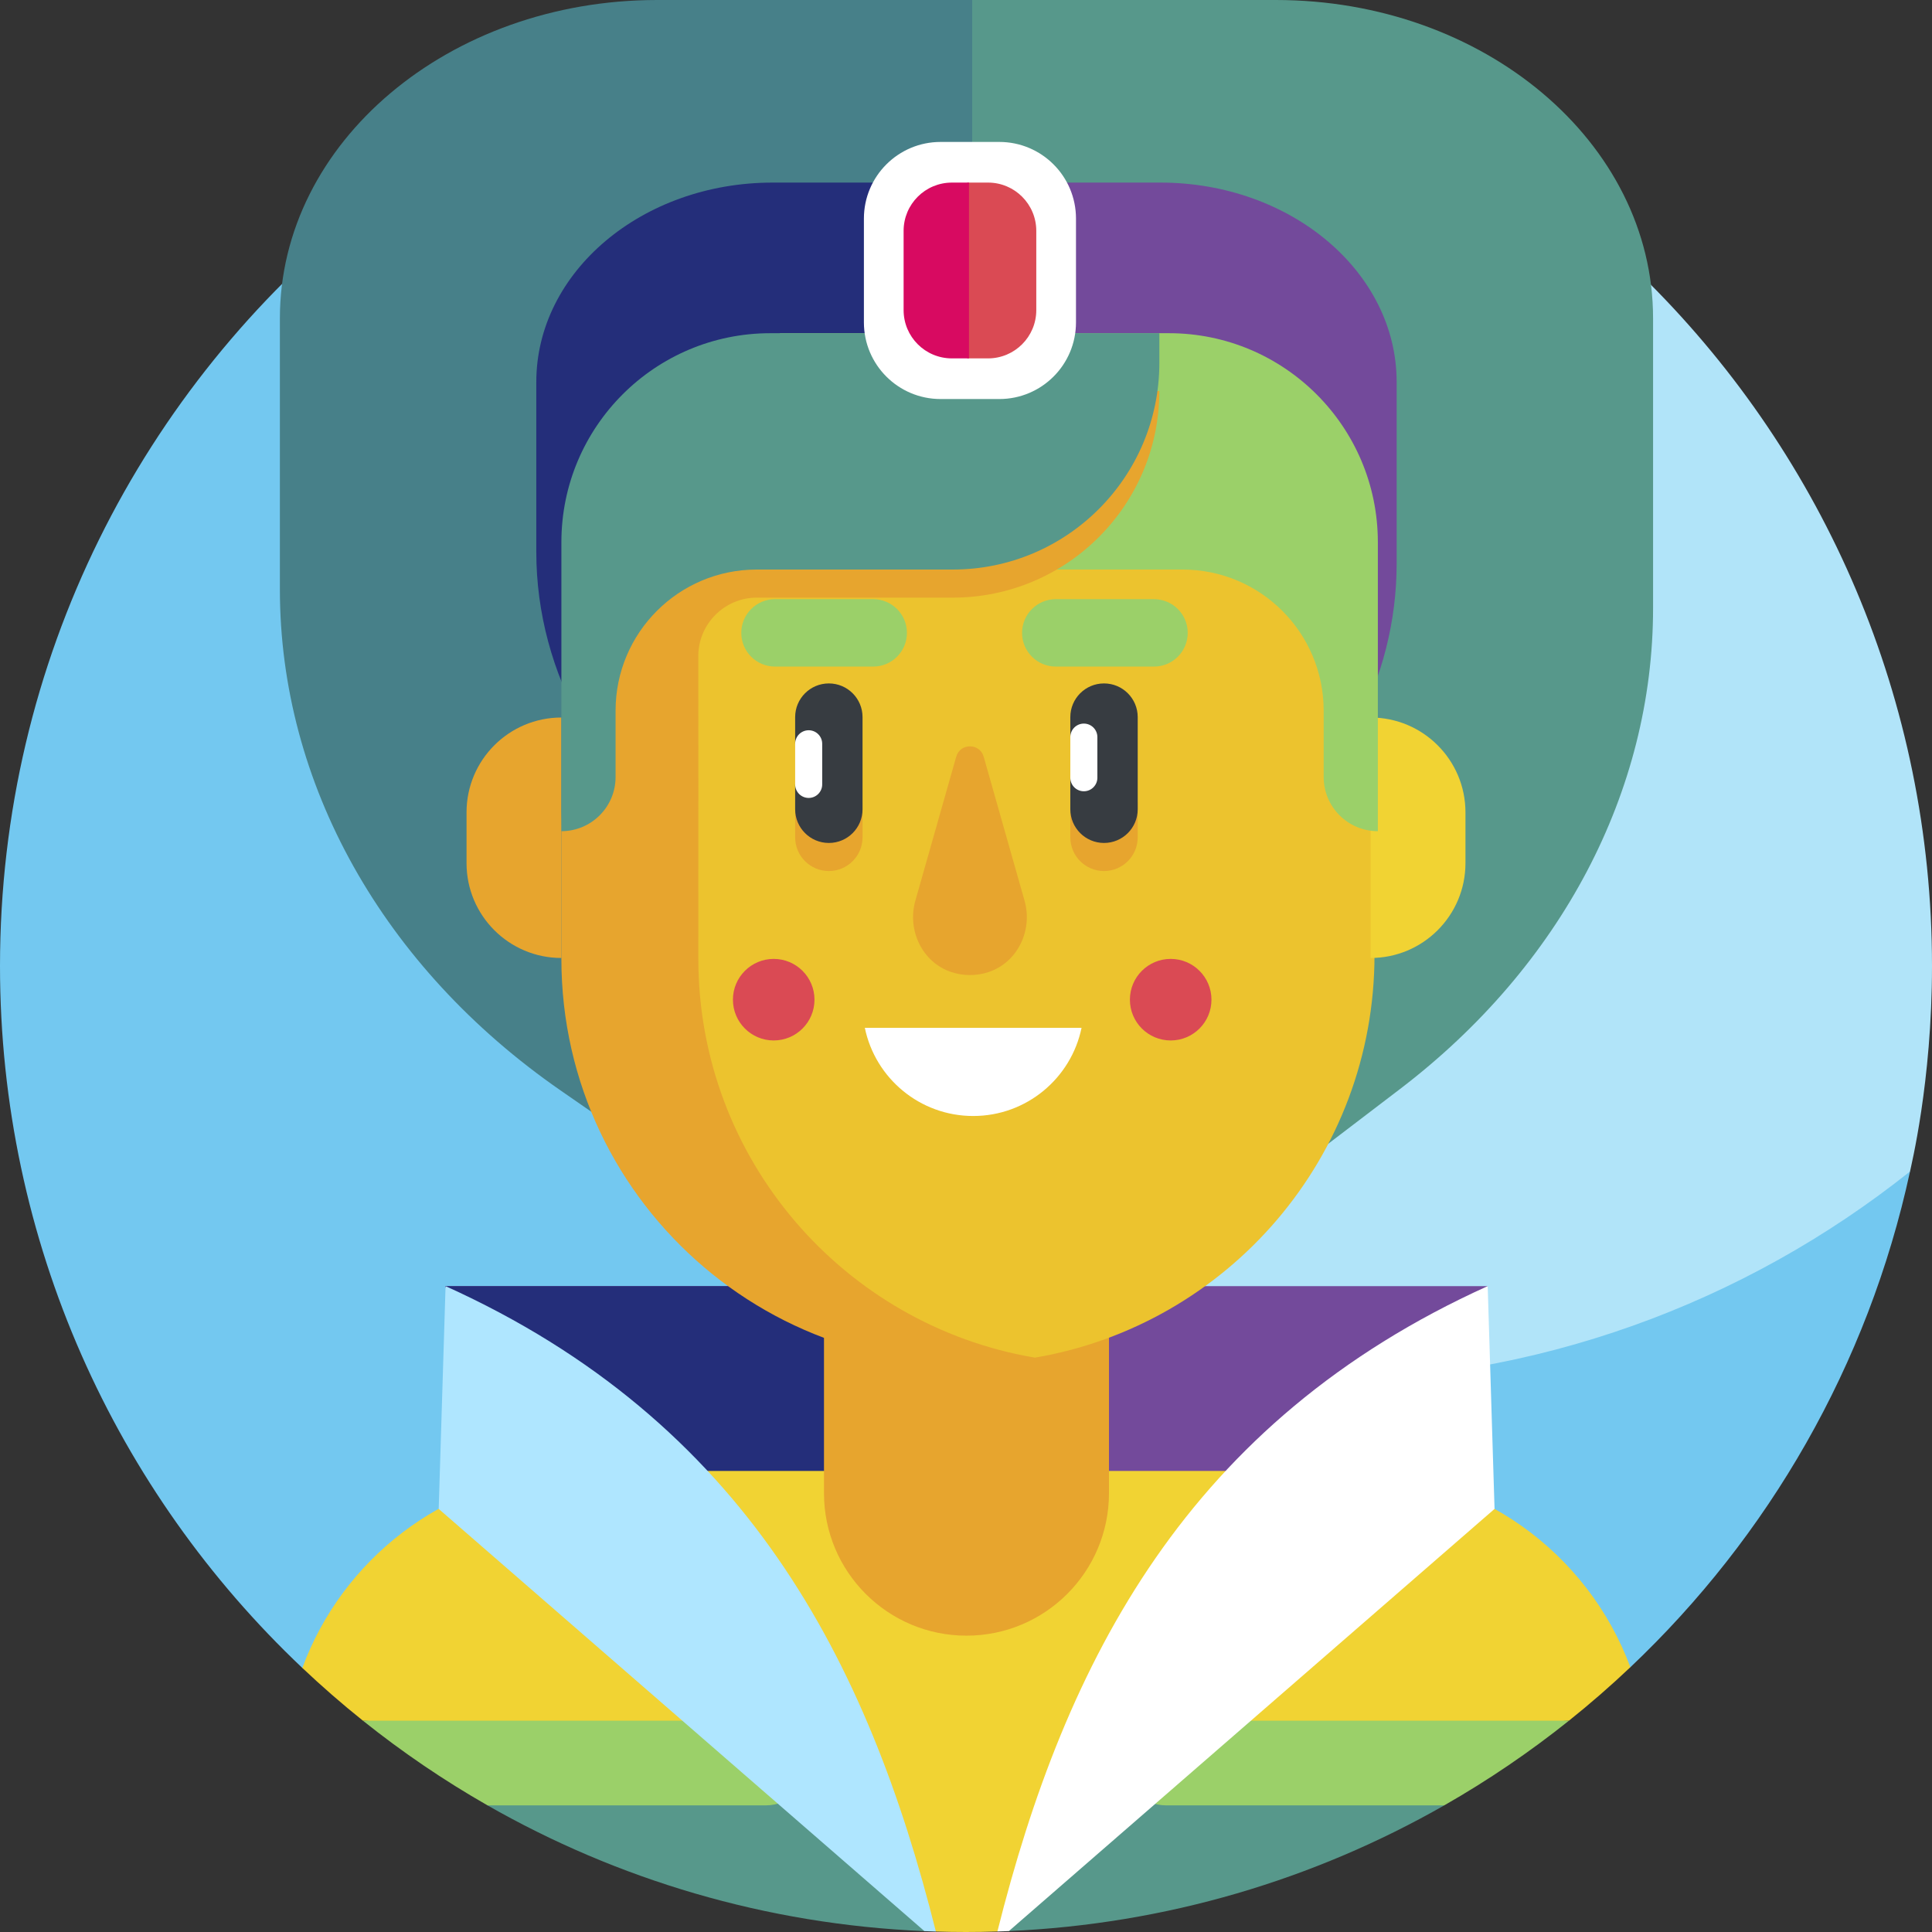<svg id="Layer_1" enable-background="new 0 0 510 510" height="512" viewBox="0 0 510 510" width="512" xmlns="http://www.w3.org/2000/svg"><rect x="0" y="0" width="510" height="510" fill="#333333" stroke="none"/><g><g><path d="m255 0c-98.131 0-158.58 55.352-158.747 55.445 0 0-2.513 3.137-2.983 5.222-3.818 16.948-7.385 39.663-7.385 56.238 0 140.833 118.763 254.972 259.596 254.972 54.231 0 114.568-25.992 154.949-57.243.903-.699 3.769-5.396 3.769-5.396.178-1.087 5.8-23.477 5.8-54.239.001-140.832-114.166-254.999-254.999-254.999z" fill="#b1e4f9"/><path d="m345.459 364.679c-140.833 0-255-114.167-255-255 0-18.615 2.007-36.753 5.795-54.234-58.645 46.72-96.254 118.747-96.254 199.555 0 72.986 30.663 138.81 79.809 185.293l350.569-.186c36.4-34.471 62.727-79.656 73.822-130.868-43.56 34.695-98.725 55.44-158.741 55.44z" fill="#73c8f0"/></g><g><path d="m336.794 0h-82.426v361.568l9.474 6.564 105.75-80.676c42.517-32.437 66.778-78.542 66.778-126.908v-76.527c0-46.403-44.581-84.021-99.576-84.021z" fill="#57988b"/><path d="m256.635 0h-83.176c-54.994 0-99.576 37.618-99.576 84.021v71.601c0 51.208 27.184 99.724 74.085 132.221l108.667 75.294z" fill="#478089"/><path d="m306.294 48.199h-53.167v225.48l7.459 5.168 66.256-50.546c26.639-20.323 41.839-49.21 41.839-79.513v-47.947c.001-29.073-27.931-52.642-62.387-52.642z" fill="#734a9b"/><path d="m256.635 48.199h-52.677c-34.456 0-62.388 23.569-62.388 52.643v44.861c0 32.084 17.032 62.481 46.417 82.842l68.647 47.565v-227.911z" fill="#242e7a"/><path d="m375.71 445.952-227.517-3.789-30.651-102.658h275.169z" fill="#734a9b"/><path d="m256.042 445.952h-104.498l-34.002-106.447h138.5z" fill="#242e7a"/><path d="m255 466.273-126.431 10.227c34.286 19.612 73.562 31.494 115.454 33.268l10.611-4.853 11.69 4.837c41.542-1.824 80.675-13.634 114.923-33.181z" fill="#57988b"/><path d="m355.89 388.292h-171.946c-31.532.015-31.551-.101-35.5.243-31.638 2.334-58.112 23.183-68.635 51.758 5.132 4.854 10.466 9.498 15.988 13.916l114.103 7.376 37.145 48.293c2.642.081 5.294.122 7.955.122 2.772 0 5.534-.045 8.286-.134l35.601-48.282 115.289-7.376c5.596-4.473 11.001-9.179 16.201-14.103-11.221-30.252-40.328-51.813-74.487-51.813z" fill="#f1d333"/><g><g><path d="m292.742 394.159c0 20.774-16.841 37.615-37.615 37.615-20.774 0-37.615-16.841-37.615-37.615v-84.253h75.231v84.253z" fill="#e7a52e"/></g></g><g><g><g><path d="m361.8 147.893c-.248-25.025-20.605-45.18-45.631-45.18h-54.216c-30.21 0-57.665 11.78-78.034 30.991v155.006c0 .711.01 1.42.031 2.127 1.109 37.792 32.769 67.539 70.577 67.539h18.727c50.862-8.678 89.58-52.97 89.58-106.306z" fill="#ecc32e"/></g></g><g><g><path d="m386.846 227.844c0 13.829-11.21 25.039-25.039 25.039v-63.476c13.829 0 25.039 11.21 25.039 25.039z" fill="#f1d333"/></g></g><g><g><path d="m123.154 227.844c0 13.829 11.21 25.039 25.039 25.039v-63.476c-13.829 0-25.039 11.21-25.039 25.039z" fill="#e7a52e"/></g></g><g><g><path d="m209.9 211.865v9.173c0 4.912 3.983 8.895 8.894 8.895 4.912 0 8.894-3.983 8.894-8.895v-9.173z" fill="#e7a52e"/></g></g><g><g><path d="m282.539 211.865v9.173c0 4.912 3.983 8.895 8.894 8.895 4.912 0 8.895-3.983 8.895-8.895v-9.173z" fill="#e7a52e"/></g></g><g><g><path d="m218.795 222.52c-4.912 0-8.895-3.983-8.895-8.895v-6.56l3.57-5.363-3.57-5.363v-7.039c0-4.912 3.983-8.895 8.895-8.895s8.895 3.983 8.895 8.895v24.326c-.001 4.912-3.983 8.894-8.895 8.894z" fill="#373c41"/></g></g><g><g><path d="m291.433 222.52c-4.912 0-8.895-3.983-8.895-8.895v-8.321l3.57-5.363-3.57-5.363v-5.278c0-4.912 3.983-8.895 8.895-8.895s8.895 3.983 8.895 8.895v24.326c0 4.912-3.983 8.894-8.895 8.894z" fill="#373c41"/></g></g><g><g><g><path d="m230.513 175.958h-25.939c-4.912 0-8.895-3.982-8.895-8.895 0-4.912 3.982-8.895 8.895-8.895h25.939c4.912 0 8.895 3.982 8.895 8.895 0 4.913-3.983 8.895-8.895 8.895z" fill="#9bd069"/></g></g></g><path d="m308.555 87.955c30.466 0 55.164 24.698 55.164 55.164v7.23 69.062c-7.9 0-14.304-6.404-14.304-14.304v-17.522c0-20.565-16.671-37.237-37.237-37.237h-51.763c-30.123 0-54.542-24.419-54.542-54.542v-7.852h102.682z" fill="#9bd069"/><g><g><g><path d="m304.634 175.958h-25.939c-4.912 0-8.895-3.982-8.895-8.895 0-4.912 3.982-8.895 8.895-8.895h25.939c4.912 0 8.895 3.982 8.895 8.895-.001 4.913-3.983 8.895-8.895 8.895z" fill="#9bd069"/></g></g></g><g><g><path d="m241.63 237.762c-2.211 7.791 1.807 16.279 9.492 18.837 1.546.515 3.201.794 4.92.794s3.374-.279 4.92-.794c7.685-2.558 11.703-11.046 9.492-18.837l-10.784-38.002c-1.037-3.655-6.218-3.655-7.255 0z" fill="#e7a52e"/></g></g><path d="m264.945 102.903c-64.44-.123-116.752 52.068-116.752 116.509v33.714c0 65.641 58.91 116.42 124.914 105.246-50.389-8.572-88.763-52.414-88.763-105.246.027-47.292-.004-69.241-.009-79.937-.003-8.467 6.92-15.409 15.387-15.428h.011 51.763c30.123 0 54.542-24.419 54.542-54.542.001 0-7.867-.253-41.093-.316z" fill="#e7a52e"/><path d="m203.357 87.955c-30.466 0-55.164 24.698-55.164 55.164v7.23 69.062c7.9 0 14.304-6.404 14.304-14.304v-17.522c0-20.565 16.671-37.237 37.237-37.237h51.763c30.123 0 54.542-24.419 54.542-54.542v-7.852h-102.682z" fill="#57988b"/><g fill="#fff"><path d="m213.471 210.636c-1.972 0-3.57-1.598-3.57-3.57v-10.727c0-1.972 1.598-3.57 3.57-3.57 1.972 0 3.57 1.598 3.57 3.57v10.727c0 1.972-1.599 3.57-3.57 3.57z"/><path d="m286.109 208.875c-1.972 0-3.57-1.598-3.57-3.57v-10.727c0-1.972 1.598-3.57 3.57-3.57 1.972 0 3.57 1.598 3.57 3.57v10.727c0 1.971-1.598 3.57-3.57 3.57z"/><path d="m228.295 271.326c2.745 13.283 14.508 23.269 28.604 23.269s25.859-9.986 28.604-23.269z"/></g></g><circle cx="204.239" cy="263.89" fill="#da4a54" r="10.764"/><circle cx="309.031" cy="263.89" fill="#da4a54" r="10.764"/><path d="m263.8 105.335h-15.516c-11.176 0-20.235-9.06-20.235-20.235v-27.395c0-11.176 9.06-20.235 20.235-20.235h15.516c11.176 0 20.235 9.06 20.235 20.235v27.395c0 11.175-9.06 20.235-20.235 20.235z" fill="#fff"/><path d="m260.811 48.199h-5.481v46.407h5.481c7.037 0 12.742-5.705 12.742-12.741v-20.925c0-7.037-5.705-12.741-12.742-12.741z" fill="#da4a54"/><path d="m255.789 48.199h-4.517c-7.037 0-12.742 5.704-12.742 12.741v20.924c0 7.037 5.705 12.741 12.742 12.741h4.517z" fill="#d80a61"/><path d="m202.187 454.209h-106.39c10.338 8.272 21.333 15.757 32.896 22.362h73.495c6.175 0 11.181-5.006 11.181-11.181s-5.007-11.181-11.182-11.181z" fill="#9bd069"/><path d="m307.813 454.209c-6.175 0-11.181 5.006-11.181 11.181s5.006 11.181 11.181 11.181h73.434c11.565-6.601 22.573-14.084 32.929-22.362z" fill="#9bd069"/><path d="m266.324 509.752 128.2-111.439-1.812-58.808c-79.056 35.723-111.494 98.788-129.425 170.362 1.013-.033 2.026-.071 3.037-.115z" fill="#fff"/><path d="m117.617 339.505-1.812 58.808 128.219 111.455c1.006.043 2.013.08 3.022.11-17.931-71.579-50.369-134.649-129.429-170.373z" fill="#afe6ff"/></g></g></svg>